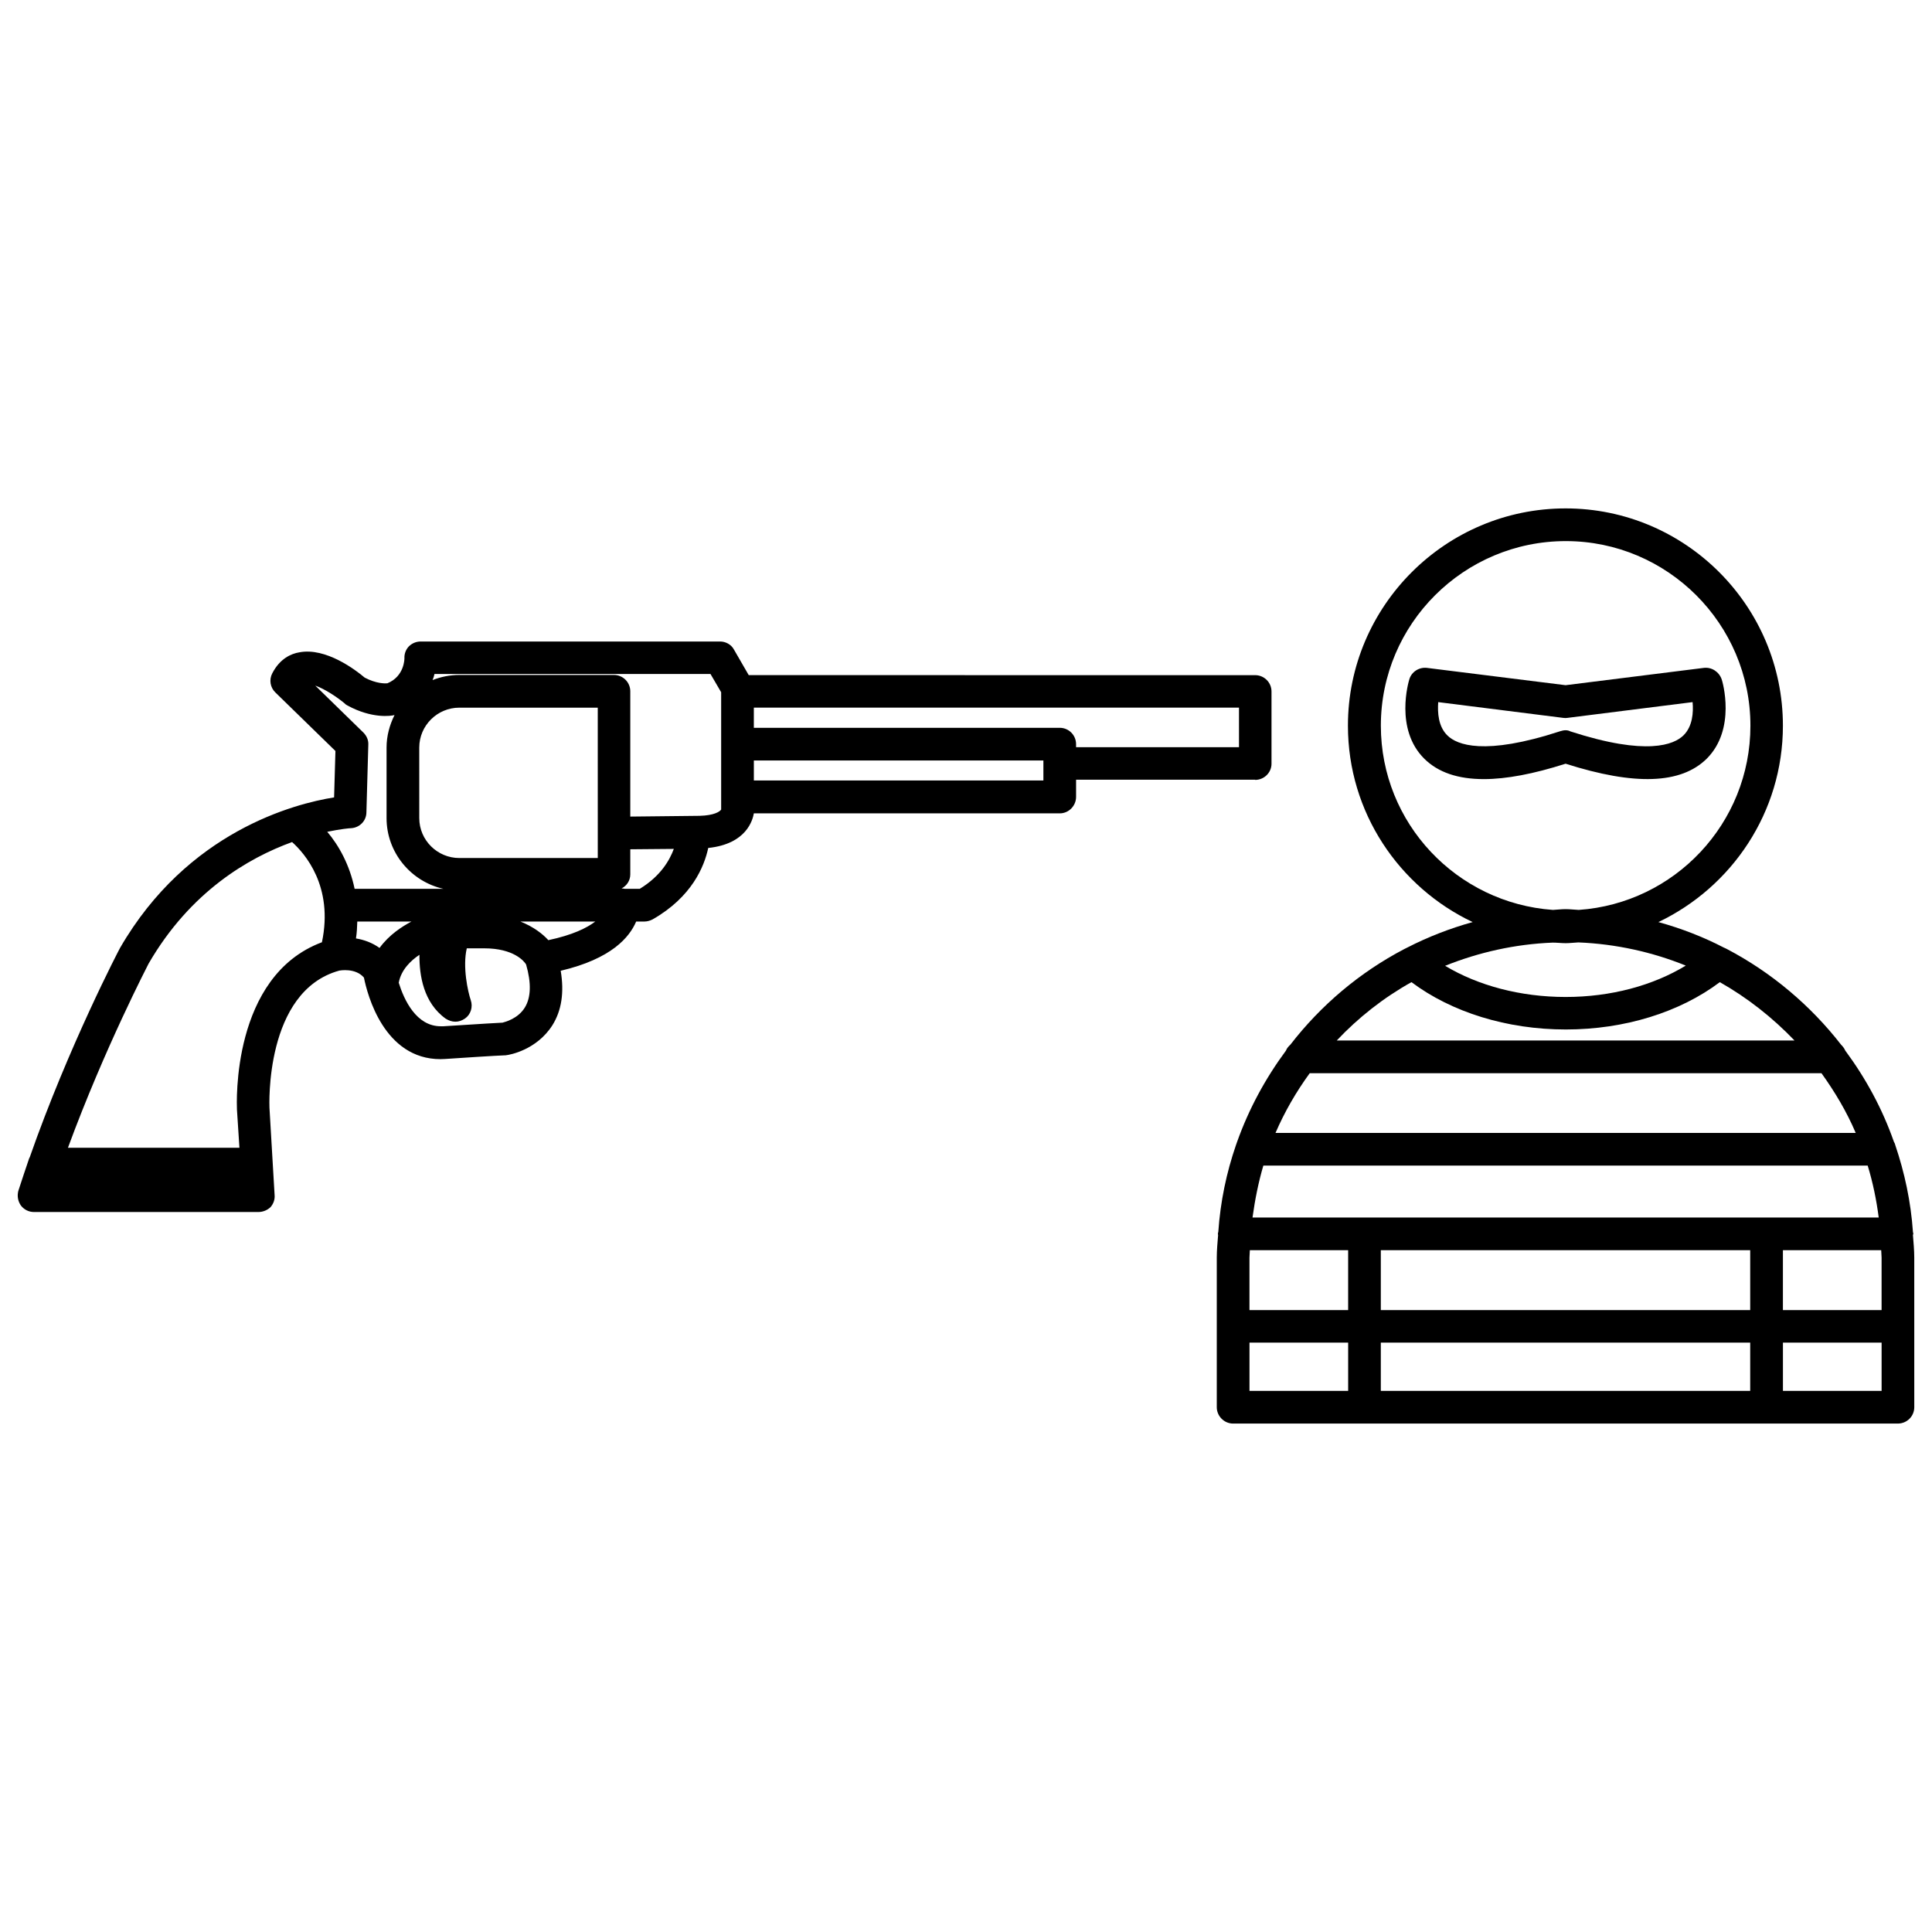 <?xml version="1.0" encoding="UTF-8"?>
<!-- Uploaded to: ICON Repo, www.iconrepo.com, Generator: ICON Repo Mixer Tools -->
<svg width="800px" height="800px" version="1.1" viewBox="144 144 512 512" xmlns="http://www.w3.org/2000/svg">
 <defs>
  <clipPath id="b">
   <path d="m148.09 314h332.91v152h-332.91z"/>
  </clipPath>
  <clipPath id="a">
   <path d="m466 278h185.9v244h-185.9z"/>
  </clipPath>
 </defs>
 <g clip-path="url(#b)">
  <path d="m476.63 350.68c2.367 0 4.332-1.914 4.332-4.281v-19.145c0-2.418-1.965-4.332-4.332-4.332l-134.21-0.004-3.93-6.801c-0.707-1.309-2.168-2.113-3.68-2.113h-79.297c-1.211 0-2.316 0.453-3.176 1.309-0.805 0.855-1.211 1.965-1.16 3.125 0 0.051 0.051 4.785-4.535 6.648-0.656 0.051-2.922 0.102-5.996-1.512-2.316-1.965-10.273-8.062-17.328-6.699-2.168 0.352-5.141 1.66-7.152 5.539-0.91 1.715-0.555 3.781 0.805 5.09l15.922 15.516-0.355 12.297c-10.43 1.66-38.844 8.965-56.727 39.898-0.152 0.254-13.605 25.949-23.984 55.621h-0.051c-1.008 2.973-1.965 5.793-2.922 8.766-0.352 1.363-0.098 2.723 0.656 3.832 0.855 1.16 2.168 1.762 3.477 1.762h59.5c1.211 0 2.367-0.504 3.176-1.258 0.805-0.906 1.211-2.066 1.109-3.223l-1.363-23.18c0-0.301-1.359-30.883 18.539-36.324 0.051 0 4.231-0.805 6.5 1.863 0.906 4.535 5.34 21.613 20.305 21.613 0.453 0 0.855-0.051 1.258-0.051 13.504-0.906 15.57-0.957 15.621-0.957 0.203 0 0.402 0 0.605-0.051 0.855-0.098 7.957-1.359 12.141-7.906 2.469-3.93 3.176-8.766 2.215-14.461 13.504-3.172 18.238-8.918 20-13.047h2.168c0.754 0 1.461-0.203 2.168-0.555 10.43-5.945 13.703-14.008 14.762-18.941 10.227-1.059 11.789-7.508 12.09-9.168h81.062c2.418 0 4.332-2.016 4.332-4.383v-4.535l47.461-0.004zm-4.285-8.664h-43.176v-0.809c0-2.367-1.914-4.332-4.332-4.332h-81.062v-5.34h128.57zm-169.93 29.371h-36.676c-5.844 0-10.629-4.734-10.629-10.578l-0.004-18.695c0-5.844 4.785-10.578 10.629-10.578h36.676zm-65.344-7.91c2.266-0.152 4.031-1.965 4.031-4.231l0.504-17.938c0.051-1.211-0.453-2.316-1.309-3.176l-12.75-12.441c2.57 0.906 5.742 3.023 7.809 4.734 0.152 0.203 0.453 0.402 0.754 0.555 6.5 3.527 11.488 2.769 12.445 2.519-1.309 2.621-2.113 5.543-2.113 8.613v18.691c0 9.168 6.5 16.828 15.062 18.742h-23.527c-1.309-6.297-4.133-11.438-7.254-15.113 3.629-0.754 5.945-0.957 6.348-0.957zm-30.277 74.562 0.656 10.125-45.445 0.004c9.773-26.551 21.309-48.617 21.359-48.77 11.035-19.094 26.5-28.062 38.039-32.242 3.375 3.023 11.035 11.738 7.91 26.551-24.031 8.965-22.57 42.871-22.52 44.332zm37.785-42.824c-1.965-1.41-4.133-2.168-6.246-2.519 0.25-1.562 0.301-3.023 0.352-4.484h14.359c-2.469 1.312-5.894 3.481-8.465 7.004zm38.488 15.82c-1.812 2.922-5.137 3.777-5.894 3.981-1.156 0.051-4.734 0.254-15.668 0.957h-0.703c-6.5 0-9.723-7.004-11.133-11.539 0.652-3.473 3.223-5.891 5.488-7.402-0.051 5.441 1.059 12.695 6.953 16.926 0.805 0.504 1.664 0.805 2.57 0.805s1.762-0.301 2.57-0.855c1.512-1.059 2.117-3.074 1.512-4.836-0.758-2.215-2.219-8.816-1.059-13.754h4.133 0.504c7.859 0 10.629 3.477 11.082 4.281 1.41 4.887 1.309 8.77-0.355 11.438zm6.25-17.883c-1.461-1.613-3.879-3.527-7.406-4.938h19.852c-2.269 1.711-5.996 3.574-12.445 4.938zm24.23-13.605h-4.031c-0.199-0.051-0.449-0.102-0.754-0.102h-0.051c1.41-0.703 2.32-2.113 2.32-3.727v-6.648l11.539-0.102c-1.113 2.973-3.43 7.152-9.023 10.578zm21.566-21.008c-0.355 0.555-1.867 1.562-5.695 1.664l-18.387 0.199v-33.199c0-2.418-1.965-4.332-4.332-4.332h-40.961c-2.57 0-4.938 0.504-7.106 1.359 0.203-0.504 0.402-1.059 0.504-1.613h73.152l2.824 4.836zm85.395-7.707h-76.73v-5.293h76.73z"/>
 </g>
 <g clip-path="url(#a)">
  <path d="m650.95 471.29c0-0.102 0.102-0.203 0.102-0.301 0-0.203-0.102-0.402-0.102-0.504-0.555-8.062-2.215-15.723-4.684-23.027-0.051-0.25-0.152-0.555-0.355-0.855-3.07-8.766-7.453-16.828-12.895-24.184-0.254-0.605-0.656-1.109-1.109-1.562-8.113-10.43-18.438-19.145-30.23-25.34-0.25-0.152-0.551-0.254-0.855-0.402-5.441-2.824-11.285-5.09-17.332-6.754 19.445-9.27 33-29.07 33-52.043 0-31.738-25.844-57.586-57.586-57.586-31.789 0-57.688 25.844-57.688 57.586 0 23.023 13.602 42.824 33.051 52.043-5.992 1.664-11.836 3.93-17.328 6.754-0.305 0.148-0.504 0.25-0.809 0.402-11.84 6.195-22.117 14.91-30.176 25.34-0.555 0.504-0.957 1.008-1.16 1.562-5.441 7.356-9.824 15.418-12.949 24.184-0.098 0.301-0.199 0.605-0.301 0.855-2.519 7.305-4.129 14.965-4.684 23.023-0.051 0.102-0.102 0.301-0.102 0.504 0 0.102 0 0.203 0.051 0.301-0.152 1.965-0.352 4.031-0.352 5.996v39.648c0 2.367 1.965 4.332 4.332 4.332h176.13c2.469 0 4.383-1.965 4.383-4.332l-0.004-39.648c0-1.965-0.199-4.027-0.352-5.992zm-141.02 19.898v-15.871h97.891v15.871zm97.891 8.617v12.797h-97.891v-12.797zm-132.7-22.523c0-0.707 0.102-1.359 0.102-1.965h26.047v15.871h-26.148zm3.676-24.383h160.16c1.359 4.434 2.316 9.07 2.922 13.754h-165.95c0.656-4.734 1.562-9.32 2.871-13.754zm12.293-24.484h135.62c3.578 4.988 6.699 10.227 9.07 15.82h-153.76c2.418-5.594 5.441-10.832 9.066-15.82zm125.4 46.902h26.047c0 0.605 0.102 1.258 0.102 1.965v13.906h-26.148zm-106.55-139c0-27.004 22.016-48.918 49.02-48.918 26.953 0 48.918 21.965 48.918 48.918 0 25.895-20.102 47.055-45.492 48.82-1.207-0.051-2.316-0.203-3.477-0.203-1.16 0-2.266 0.152-3.375 0.203-25.441-1.812-45.594-22.926-45.594-48.82zm48.969 57.637c1.109 0 2.266-0.152 3.375-0.203 9.977 0.402 19.648 2.57 28.465 6.144-8.715 5.293-19.848 8.316-31.84 8.316-11.992 0-23.227-3.023-31.941-8.262 8.918-3.578 18.488-5.742 28.516-6.144 1.16-0.004 2.269 0.148 3.426 0.148zm-40.855 10.328c10.629 7.961 25.293 12.543 40.91 12.543s30.23-4.586 40.809-12.543c7.301 4.133 13.953 9.371 19.797 15.465h-121.32c5.742-6.094 12.395-11.332 19.801-15.465zm-42.926 95.523h26.148v12.797h-26.148zm141.37 12.797v-12.797h26.148v12.797z"/>
 </g>
 <path d="m596.28 345.08c7.91-7.859 4.18-20.555 3.981-21.059-0.707-2.016-2.672-3.273-4.734-3.023l-36.629 4.586-36.727-4.586c-2.066-0.25-4.082 1.008-4.684 3.023-0.152 0.504-3.981 13.199 3.981 21.059 3.68 3.629 8.918 5.391 15.77 5.391 5.945 0 13.148-1.359 21.664-4.082 18.336 5.848 30.578 5.394 37.379-1.309zm-38.793-7.305c-20.203 6.602-27.406 3.578-29.875 1.16-2.469-2.367-2.672-6.098-2.469-8.867l33.152 4.18c0.402 0.051 0.805 0.051 1.059 0l33.199-4.18c0.25 2.719 0 6.449-2.418 8.816-2.469 2.418-9.621 5.543-29.977-1.059-0.352-0.203-0.809-0.301-1.262-0.301-0.453 0-0.906 0.098-1.41 0.25z"/>
</svg>